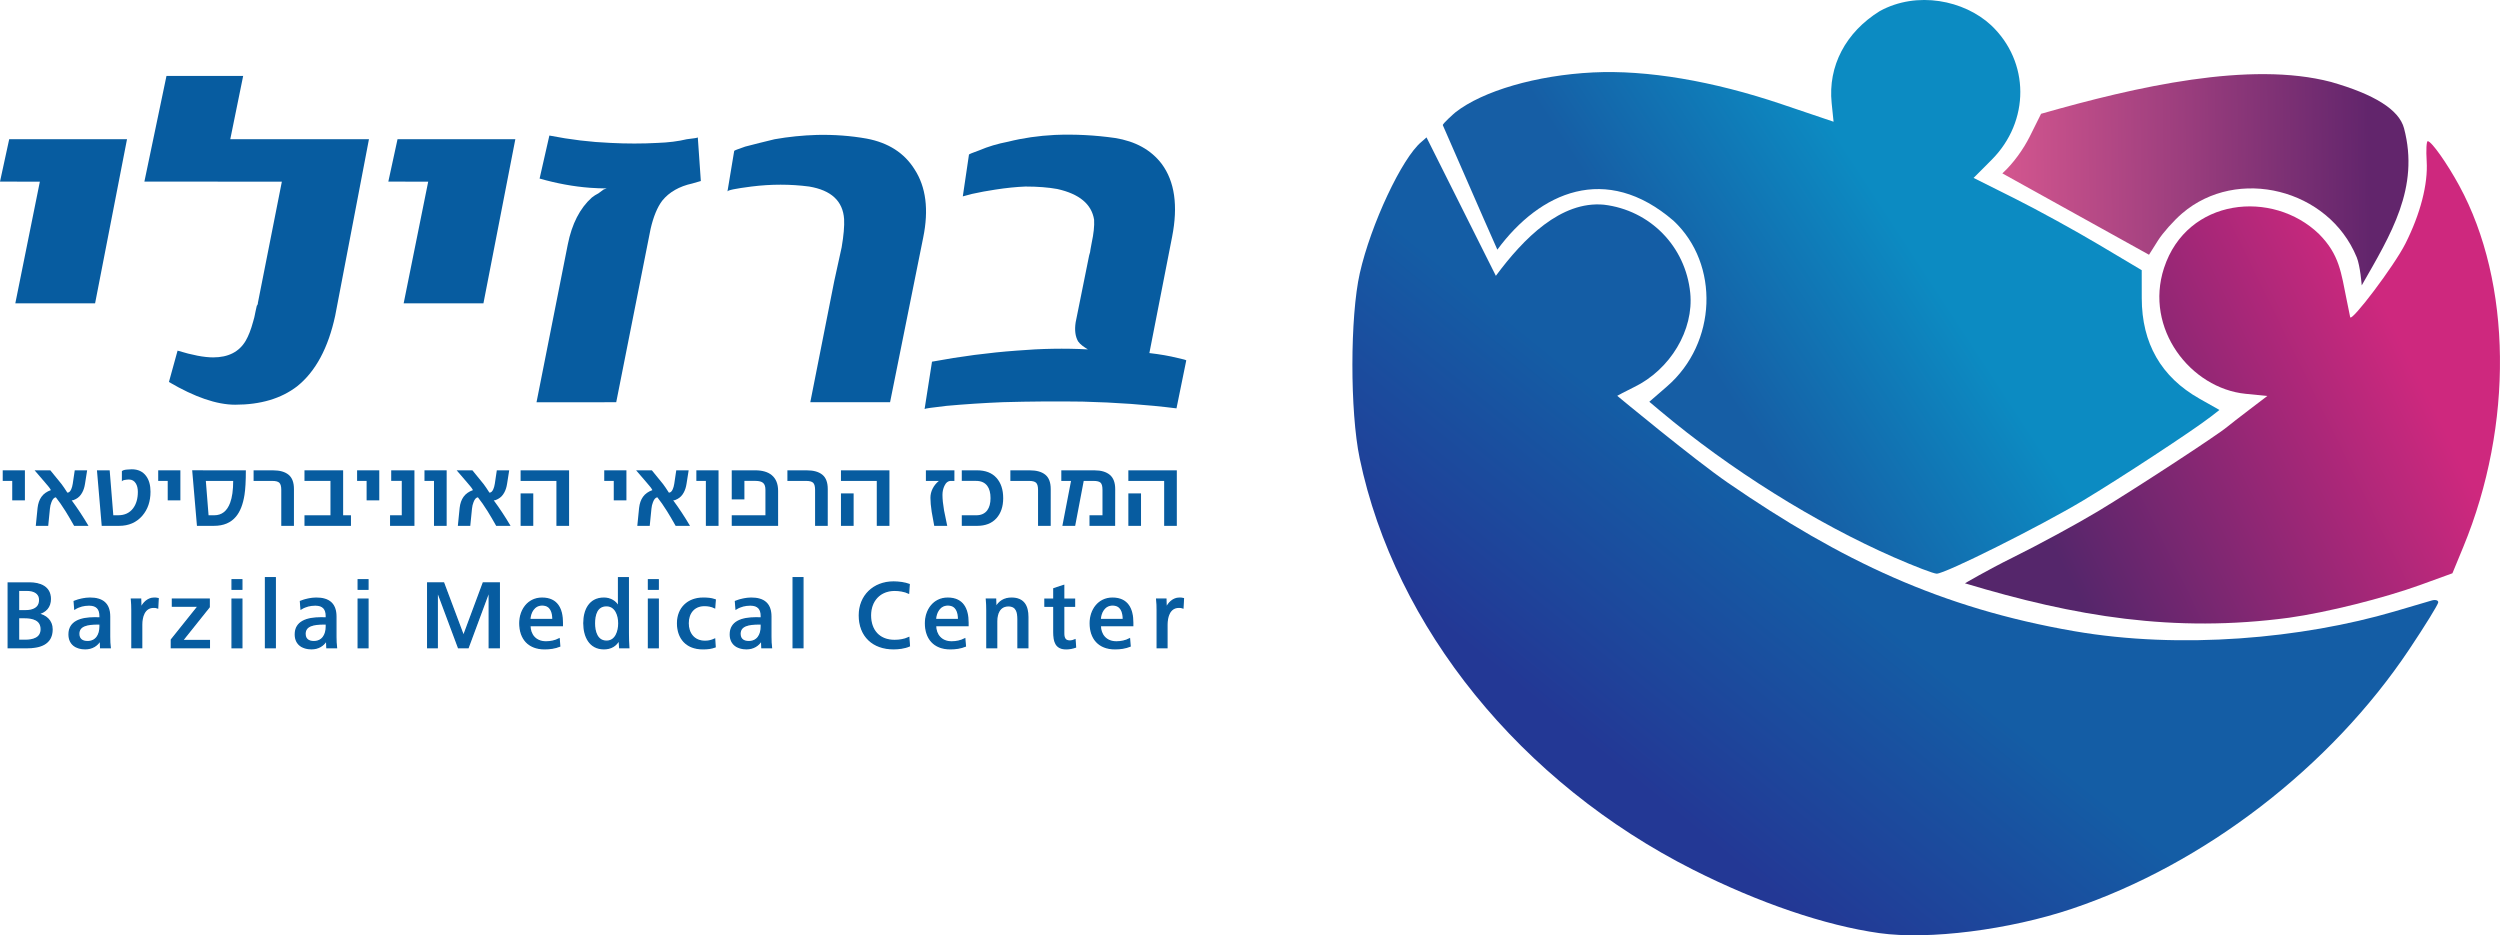 <?xml version="1.0" encoding="UTF-8" standalone="no"?>
<!-- Created with Inkscape (http://www.inkscape.org/) -->

<svg
   xmlns:dc="http://purl.org/dc/elements/1.1/"
   xmlns:cc="http://creativecommons.org/ns#"
   xmlns:rdf="http://www.w3.org/1999/02/22-rdf-syntax-ns#"
   xmlns:svg="http://www.w3.org/2000/svg"
   xmlns="http://www.w3.org/2000/svg"
   xmlns:xlink="http://www.w3.org/1999/xlink"
   xmlns:sodipodi="http://sodipodi.sourceforge.net/DTD/sodipodi-0.dtd"
   xmlns:inkscape="http://www.inkscape.org/namespaces/inkscape"
   width="145.066mm"
   height="54.272mm"
   viewBox="0 0 145.066 54.272"
   version="1.1"
   id="svg8"
   sodipodi:docname="Barzilai.svg"
   inkscape:version="0.92.3 (2405546, 2018-03-11)">
  <defs
     id="defs2">
    <linearGradient
       inkscape:collect="always"
       id="linearGradient1117">
      <stop
         style="stop-color:#233895;stop-opacity:1"
         offset="0"
         id="stop1113" />
      <stop
         style="stop-color:#145da5;stop-opacity:1"
         offset="1"
         id="stop1115" />
    </linearGradient>
    <linearGradient
       inkscape:collect="always"
       id="linearGradient1109">
      <stop
         style="stop-color:#165ea5;stop-opacity:1"
         offset="0"
         id="stop1105" />
      <stop
         style="stop-color:#0c8bc2;stop-opacity:1"
         offset="1"
         id="stop1107" />
    </linearGradient>
    <linearGradient
       inkscape:collect="always"
       id="linearGradient1101">
      <stop
         style="stop-color:#55266b;stop-opacity:1"
         offset="0"
         id="stop1097" />
      <stop
         style="stop-color:#ce287e;stop-opacity:1"
         offset="1"
         id="stop1099" />
    </linearGradient>
    <linearGradient
       inkscape:collect="always"
       id="linearGradient1093">
      <stop
         style="stop-color:#d1558e;stop-opacity:1"
         offset="0"
         id="stop1089" />
      <stop
         style="stop-color:#62256c;stop-opacity:1"
         offset="1"
         id="stop1091" />
    </linearGradient>
    <clipPath
       id="clipPath850"
       clipPathUnits="userSpaceOnUse">
      <path
         inkscape:connector-curvature="0"
         id="path848"
         d="M 0,841.89 H 595.276 V 0 H 0 Z" />
    </clipPath>
    <linearGradient
       inkscape:collect="always"
       xlink:href="#linearGradient1093"
       id="linearGradient1095"
       x1="-97.506"
       y1="-64.582"
       x2="-71.506"
       y2="-64.952"
       gradientUnits="userSpaceOnUse"
       gradientTransform="matrix(0.803,0,0,0.804,-12.24,-15.21)" />
    <linearGradient
       inkscape:collect="always"
       xlink:href="#linearGradient1101"
       id="linearGradient1103"
       x1="-93.804"
       y1="-36.503"
       x2="-67.662"
       y2="-49.382"
       gradientUnits="userSpaceOnUse"
       gradientTransform="matrix(0.803,0,0,0.804,-12.24,-15.21)" />
    <linearGradient
       inkscape:collect="always"
       xlink:href="#linearGradient1109"
       id="linearGradient1111"
       x1="-117.979"
       y1="-48.782"
       x2="-103.843"
       y2="-58.025"
       gradientUnits="userSpaceOnUse"
       gradientTransform="matrix(0.803,0,0,0.804,-12.24,-15.21)" />
    <linearGradient
       inkscape:collect="always"
       xlink:href="#linearGradient1117"
       id="linearGradient1119"
       x1="-129.397"
       y1="-24.589"
       x2="-116.62"
       y2="-40.355"
       gradientUnits="userSpaceOnUse"
       gradientTransform="matrix(0.803,0,0,0.804,-12.24,-15.21)" />
  </defs>
  <sodipodi:namedview
     id="base"
     pagecolor="#ffffff"
     bordercolor="#666666"
     borderopacity="1.0"
     inkscape:pageopacity="0.0"
     inkscape:pageshadow="2"
     inkscape:zoom="0.97329998"
     inkscape:cx="154.37111"
     inkscape:cy="-133.45906"
     inkscape:document-units="mm"
     inkscape:current-layer="layer1"
     showgrid="false"
     inkscape:window-width="1920"
     inkscape:window-height="1005"
     inkscape:window-x="-9"
     inkscape:window-y="-9"
     inkscape:window-maximized="1"
     fit-margin-top="0"
     fit-margin-left="0"
     fit-margin-right="0"
     fit-margin-bottom="0" />
  <g
     inkscape:label="Layer 1"
     inkscape:groupmode="layer"
     id="layer1"
     transform="translate(207.166,77.227)">
    <path
       style="fill:url(#linearGradient1119);fill-opacity:1;stroke-width:0.213"
       d="m -98.111,-23.081 c -3.143,-0.442 -6.995,-1.753 -10.802,-3.675 -10.003,-5.051 -17.305,-14.059 -19.356,-23.877 -0.566,-2.71 -0.562,-8.22 0.008,-10.744 0.64,-2.83 2.45,-6.689 3.574,-7.616 0.146,-0.12 0.296,-0.263 0.296,-0.263 l 4.025,8.034 c 1.617,-2.185 3.778,-4.354 6.264,-4.128 2.686,0.319 4.745,2.421 5.015,5.12 0.215,2.149 -1.154,4.445 -3.258,5.465 -0.509,0.247 -0.979,0.506 -0.979,0.506 0,0 4.445,3.687 6.429,5.051 6.575,4.522 12.359,7.264 20.075,8.603 6.198,1.076 13.239,0.428 18.584,-1.138 0.995,-0.294 1.977,-0.583 2.182,-0.642 0.204,-0.059 0.372,-0.011 0.372,0.105 0,0.117 -0.759,1.349 -1.687,2.737 -4.557,6.823 -11.887,12.461 -19.557,15.045 -3.643,1.227 -8.322,1.82 -11.185,1.417 z"
       id="path1087"
       inkscape:connector-curvature="0"
       sodipodi:nodetypes="cscssccccccssccssscc" />
    <path
       style="fill:url(#linearGradient1103);fill-opacity:1;stroke-width:0.213"
       d="m -93.145,-43.381 c 0,0 1.269,-0.751 2.762,-1.489 1.493,-0.738 3.718,-1.945 4.944,-2.682 2.058,-1.236 6.943,-4.427 7.51,-4.906 0.134,-0.113 0.713,-0.563 1.286,-0.999 l 1.042,-0.793 -1.255,-0.125 c -3.2,-0.319 -5.891,-3.784 -4.74,-7.301 1.336,-4.082 6.307,-4.568 8.994,-1.971 1.187,1.196 1.282,2.232 1.608,3.837 l 0.2,0.986 c 0.064,0.314 2.55,-2.967 3.203,-4.263 0.873,-1.732 1.319,-3.461 1.236,-4.792 -0.04,-0.636 -0.012,-1.157 0.062,-1.157 0.214,4.68e-4 1.119,1.28 1.827,2.58 3.065,5.635 3.158,13.885 0.235,20.967 l -0.63,1.527 -1.845,0.67 c -2.14,0.776 -5.427,1.598 -7.634,1.909 -6.682,0.892 -12.408,-0.068 -18.806,-1.997 z"
       id="path1085"
       inkscape:connector-curvature="0"
       sodipodi:nodetypes="csccscsscsccccsscscc" />
    <path
       style="fill:url(#linearGradient1111);fill-opacity:1;stroke-width:0.213"
       d="m -97.229,-44.87 c -4.604,-2.018 -9.549,-5.113 -13.596,-8.509 l -0.637,-0.535 1.037,-0.9 c 2.883,-2.502 3.06,-7.083 0.37,-9.602 -3.928,-3.386 -7.761,-1.668 -10.225,1.676 l -0.78,-1.765 -2.384,-5.457 c -0.033,-0.075 0.666,-0.696 0.733,-0.748 1.586,-1.242 4.702,-2.151 7.986,-2.314 3.112,-0.154 6.951,0.492 10.945,1.843 l 3.009,1.017 -0.111,-1.085 c -0.219,-2.141 0.811,-4.107 2.794,-5.335 2.16,-1.185 4.893,-0.629 6.454,0.817 2.254,2.122 2.267,5.579 0.03,7.82 l -1.042,1.043 2.382,1.192 c 1.31,0.656 3.505,1.861 4.878,2.678 l 2.496,1.485 0.002,1.628 c 0.003,2.615 1.129,4.574 3.348,5.828 l 1.16,0.655 -0.502,0.39 c -1.019,0.791 -5.242,3.563 -7.406,4.862 -2.488,1.492 -8.004,4.25 -8.497,4.248 -0.175,-6.38e-4 -1.275,-0.42 -2.443,-0.933 z"
       id="path1083"
       inkscape:connector-curvature="0"
       sodipodi:nodetypes="cscccccsssccccccccsccsccsccc" />
    <path
       style="fill:url(#linearGradient1095);fill-opacity:1;stroke-width:0.213"
       d="m -70.419,-62.309 c -1.624,-3.956 -6.922,-5.283 -10.126,-2.536 -0.49,0.42 -1.123,1.132 -1.407,1.582 l -0.515,0.818 -8.51,-4.722 c 0.658,-0.594 1.242,-1.444 1.583,-2.124 l 0.664,-1.333 c 5.545,-1.583 12.134,-3.08 16.827,-1.847 2.502,0.716 3.948,1.601 4.235,2.691 0.909,3.455 -0.758,6.142 -2.456,9.113 0,0 -0.083,-1.13 -0.293,-1.641 z"
       id="path828"
       inkscape:connector-curvature="0"
       sodipodi:nodetypes="csscccccsccc" />
    <path
       inkscape:connector-curvature="0"
       id="path842"
       style="fill:#075ca0;fill-opacity:1;fill-rule:nonzero;stroke:none;stroke-width:0.511"
       d="m -205.721,-48.193 h -0.735 v -1.129 h -0.552 v -0.614 h 1.287 z" />
    <path
       inkscape:connector-curvature="0"
       id="path854"
       style="fill:#075ca0;fill-opacity:1;fill-rule:nonzero;stroke:none;stroke-width:0.511"
       d="m -202.031,-46.713 h -0.834 c -0.184,-0.327 -0.35,-0.61 -0.497,-0.847 -0.2,-0.319 -0.388,-0.589 -0.564,-0.81 -0.102,0.012 -0.186,0.104 -0.252,0.276 -0.049,0.123 -0.079,0.25 -0.091,0.381 l -0.1,1.001 h -0.721 l 0.104,-1.043 c 0.029,-0.258 0.104,-0.473 0.227,-0.645 0.123,-0.172 0.304,-0.301 0.545,-0.387 -0.029,-0.057 -0.065,-0.115 -0.11,-0.172 -0.025,-0.033 -0.1,-0.123 -0.227,-0.27 l -0.607,-0.706 h 0.913 c 0.343,0.413 0.56,0.679 0.65,0.798 0.09,0.119 0.202,0.284 0.337,0.497 0.094,0 0.17,-0.068 0.227,-0.203 0.037,-0.082 0.065,-0.186 0.086,-0.313 l 0.116,-0.78 0.719,5.11e-4 -0.122,0.773 c -0.029,0.196 -0.082,0.366 -0.16,0.509 -0.09,0.172 -0.213,0.299 -0.369,0.381 -0.049,0.029 -0.093,0.049 -0.132,0.061 -0.039,0.012 -0.077,0.018 -0.114,0.018 0.339,0.458 0.664,0.951 0.975,1.479" />
    <path
       inkscape:connector-curvature="0"
       id="path858"
       style="fill:#075ca0;fill-opacity:1;fill-rule:nonzero;stroke:none;stroke-width:0.511"
       d="m -198.433,-48.696 c 0,0.565 -0.159,1.031 -0.478,1.399 -0.339,0.389 -0.787,0.583 -1.342,0.583 h -1.011 l -0.276,-3.223 h 0.738 l 0.211,2.608 0.286,5.12e-4 c 0.373,0 0.661,-0.135 0.864,-0.405 0.182,-0.246 0.274,-0.563 0.274,-0.951 0,-0.192 -0.037,-0.352 -0.11,-0.479 -0.093,-0.16 -0.229,-0.239 -0.408,-0.239 -0.065,0 -0.146,0.008 -0.241,0.025 -0.096,0.016 -0.151,0.045 -0.168,0.086 v -0.595 c 0.049,-0.049 0.144,-0.08 0.285,-0.092 0.141,-0.012 0.236,-0.018 0.285,-0.018 0.364,0 0.642,0.129 0.834,0.387 0.172,0.229 0.257,0.534 0.257,0.915" />
    <path
       inkscape:connector-curvature="0"
       id="path862"
       style="fill:#075ca0;fill-opacity:1;fill-rule:nonzero;stroke:none;stroke-width:0.511"
       d="m -196.699,-48.193 h -0.735 v -1.129 h -0.552 v -0.614 h 1.287 z" />
    <path
       inkscape:connector-curvature="0"
       id="path866"
       style="fill:#075ca0;fill-opacity:1;fill-rule:nonzero;stroke:none;stroke-width:0.511"
       d="m -193.635,-49.322 h -1.587 l 0.158,1.994 0.33,5.11e-4 c 0.436,0 0.743,-0.241 0.922,-0.724 0.118,-0.315 0.177,-0.739 0.177,-1.271 m 0.735,-0.614 c 0,0.618 -0.027,1.095 -0.08,1.43 -0.086,0.544 -0.249,0.962 -0.49,1.252 -0.298,0.36 -0.723,0.54 -1.275,0.54 h -0.993 l -0.276,-3.223 z" />
    <path
       inkscape:connector-curvature="0"
       id="path870"
       style="fill:#075ca0;fill-opacity:1;fill-rule:nonzero;stroke:none;stroke-width:0.511"
       d="m -190.11,-46.713 h -0.735 v -2.093 c 0,-0.196 -0.037,-0.331 -0.11,-0.405 -0.073,-0.074 -0.21,-0.11 -0.411,-0.11 h -1.085 v -0.614 h 1.128 c 0.392,0 0.693,0.085 0.901,0.255 0.208,0.17 0.313,0.447 0.313,0.832 z" />
    <path
       inkscape:connector-curvature="0"
       id="path874"
       style="fill:#075ca0;fill-opacity:1;fill-rule:nonzero;stroke:none;stroke-width:0.511"
       d="m -186.801,-46.713 h -2.697 v -0.614 h 1.508 v -1.995 h -1.508 v -0.614 h 2.243 v 2.609 h 0.454 z" />
    <path
       inkscape:connector-curvature="0"
       id="path878"
       style="fill:#075ca0;fill-opacity:1;fill-rule:nonzero;stroke:none;stroke-width:0.511"
       d="m -185.158,-48.193 h -0.735 v -1.129 h -0.552 v -0.614 h 1.287 z" />
    <path
       inkscape:connector-curvature="0"
       id="path882"
       style="fill:#075ca0;fill-opacity:1;fill-rule:nonzero;stroke:none;stroke-width:0.511"
       d="m -183.117,-46.713 h -1.416 v -0.614 h 0.68 v -1.995 h -0.613 v -0.614 h 1.348 z" />
    <path
       inkscape:connector-curvature="0"
       id="path886"
       style="fill:#075ca0;fill-opacity:1;fill-rule:nonzero;stroke:none;stroke-width:0.511"
       d="m -181.248,-46.713 h -0.735 v -2.609 h -0.552 v -0.614 h 1.287 z" />
    <path
       inkscape:connector-curvature="0"
       id="path890"
       style="fill:#075ca0;fill-opacity:1;fill-rule:nonzero;stroke:none;stroke-width:0.511"
       d="m -177.54,-46.713 h -0.834 c -0.184,-0.327 -0.35,-0.61 -0.497,-0.847 -0.2,-0.319 -0.388,-0.589 -0.564,-0.81 -0.102,0.012 -0.186,0.104 -0.252,0.276 -0.049,0.123 -0.079,0.25 -0.091,0.381 l -0.1,1.001 h -0.721 l 0.104,-1.043 c 0.029,-0.258 0.104,-0.473 0.227,-0.645 0.123,-0.172 0.304,-0.301 0.545,-0.387 -0.029,-0.057 -0.065,-0.115 -0.11,-0.172 -0.025,-0.033 -0.1,-0.123 -0.227,-0.27 l -0.607,-0.706 h 0.913 c 0.343,0.413 0.56,0.679 0.65,0.798 0.09,0.119 0.202,0.284 0.337,0.497 0.094,0 0.17,-0.068 0.227,-0.203 0.037,-0.082 0.065,-0.186 0.086,-0.313 l 0.116,-0.78 0.719,5.11e-4 -0.122,0.773 c -0.029,0.196 -0.082,0.366 -0.16,0.509 -0.09,0.172 -0.213,0.299 -0.369,0.381 -0.049,0.029 -0.093,0.049 -0.132,0.061 -0.039,0.012 -0.077,0.018 -0.114,0.018 0.339,0.458 0.664,0.951 0.975,1.479" />
    <path
       d="m -176.222,-46.713 h -0.735 v -1.884 h 0.735 z m 2.078,0 h -0.735 v -2.609 h -2.078 v -0.614 h 2.813 z"
       style="fill:#075ca0;fill-opacity:1;fill-rule:nonzero;stroke:none;stroke-width:0.511"
       id="path892"
       inkscape:connector-curvature="0" />
    <path
       inkscape:connector-curvature="0"
       id="path896"
       style="fill:#075ca0;fill-opacity:1;fill-rule:nonzero;stroke:none;stroke-width:0.511"
       d="m -170.817,-48.193 h -0.735 v -1.129 h -0.552 v -0.614 h 1.287 z" />
    <path
       inkscape:connector-curvature="0"
       id="path900"
       style="fill:#075ca0;fill-opacity:1;fill-rule:nonzero;stroke:none;stroke-width:0.511"
       d="m -167.127,-46.713 h -0.834 c -0.184,-0.327 -0.35,-0.61 -0.497,-0.847 -0.2,-0.319 -0.388,-0.589 -0.564,-0.81 -0.102,0.012 -0.186,0.104 -0.252,0.276 -0.049,0.123 -0.079,0.25 -0.091,0.381 l -0.1,1.001 h -0.721 l 0.104,-1.043 c 0.029,-0.258 0.104,-0.473 0.227,-0.645 0.123,-0.172 0.304,-0.301 0.545,-0.387 -0.029,-0.057 -0.065,-0.115 -0.11,-0.172 -0.025,-0.033 -0.1,-0.123 -0.227,-0.27 l -0.607,-0.706 h 0.913 c 0.343,0.413 0.56,0.679 0.65,0.798 0.09,0.119 0.202,0.284 0.337,0.497 0.094,0 0.17,-0.068 0.227,-0.203 0.037,-0.082 0.065,-0.186 0.086,-0.313 l 0.116,-0.78 0.719,5.11e-4 -0.122,0.773 c -0.029,0.196 -0.082,0.366 -0.16,0.509 -0.09,0.172 -0.213,0.299 -0.369,0.381 -0.049,0.029 -0.093,0.049 -0.132,0.061 -0.039,0.012 -0.077,0.018 -0.114,0.018 0.339,0.458 0.664,0.951 0.975,1.479" />
    <path
       inkscape:connector-curvature="0"
       id="path904"
       style="fill:#075ca0;fill-opacity:1;fill-rule:nonzero;stroke:none;stroke-width:0.511"
       d="m -165.472,-46.713 h -0.735 v -2.609 h -0.552 v -0.614 h 1.287 z" />
    <path
       inkscape:connector-curvature="0"
       id="path908"
       style="fill:#075ca0;fill-opacity:1;fill-rule:nonzero;stroke:none;stroke-width:0.511"
       d="m -162.015,-46.713 h -2.691 v -0.614 h 1.955 v -1.479 c 0,-0.192 -0.046,-0.326 -0.138,-0.402 -0.092,-0.076 -0.236,-0.114 -0.432,-0.114 h -0.65 v 1.074 h -0.735 v -1.688 h 1.355 c 0.417,0 0.738,0.092 0.962,0.276 0.249,0.205 0.374,0.509 0.374,0.915 z" />
    <path
       inkscape:connector-curvature="0"
       id="path912"
       style="fill:#075ca0;fill-opacity:1;fill-rule:nonzero;stroke:none;stroke-width:0.511"
       d="m -159.135,-46.713 h -0.735 v -2.093 c 0,-0.196 -0.037,-0.331 -0.11,-0.405 -0.074,-0.074 -0.21,-0.11 -0.411,-0.11 h -1.085 v -0.614 h 1.128 c 0.392,0 0.693,0.085 0.901,0.255 0.208,0.17 0.313,0.447 0.313,0.832 z" />
    <path
       d="m -157.633,-46.713 h -0.735 v -1.884 h 0.735 z m 2.078,0 h -0.735 v -2.609 h -2.078 v -0.614 h 2.813 z"
       style="fill:#075ca0;fill-opacity:1;fill-rule:nonzero;stroke:none;stroke-width:0.511"
       id="path914"
       inkscape:connector-curvature="0" />
    <path
       inkscape:connector-curvature="0"
       id="path918"
       style="fill:#075ca0;fill-opacity:1;fill-rule:nonzero;stroke:none;stroke-width:0.511"
       d="m -151.786,-49.322 h -0.196 c -0.168,0 -0.296,0.098 -0.386,0.295 -0.074,0.16 -0.11,0.331 -0.11,0.516 0,0.246 0.031,0.546 0.092,0.902 0.033,0.18 0.094,0.479 0.184,0.896 h -0.754 c -0.065,-0.336 -0.114,-0.606 -0.147,-0.81 -0.049,-0.323 -0.074,-0.595 -0.074,-0.816 0,-0.188 0.043,-0.367 0.129,-0.537 0.086,-0.17 0.206,-0.318 0.362,-0.445 h -0.754 v -0.614 h 1.655 z" />
    <path
       inkscape:connector-curvature="0"
       id="path922"
       style="fill:#075ca0;fill-opacity:1;fill-rule:nonzero;stroke:none;stroke-width:0.511"
       d="m -148.954,-48.321 c 0,0.487 -0.132,0.877 -0.395,1.169 -0.264,0.293 -0.638,0.439 -1.125,0.439 h -0.883 v -0.614 h 0.834 c 0.286,0 0.501,-0.096 0.644,-0.288 0.127,-0.172 0.19,-0.407 0.19,-0.706 0,-0.303 -0.061,-0.538 -0.184,-0.706 -0.143,-0.196 -0.36,-0.295 -0.65,-0.295 h -0.834 v -0.614 h 0.883 c 0.49,0 0.866,0.145 1.128,0.436 0.262,0.291 0.392,0.683 0.392,1.179" />
    <path
       inkscape:connector-curvature="0"
       id="path926"
       style="fill:#075ca0;fill-opacity:1;fill-rule:nonzero;stroke:none;stroke-width:0.511"
       d="m -146.197,-46.713 h -0.735 v -2.093 c 0,-0.196 -0.037,-0.331 -0.11,-0.405 -0.073,-0.074 -0.21,-0.11 -0.411,-0.11 h -1.085 v -0.614 h 1.128 c 0.392,0 0.693,0.085 0.901,0.255 0.208,0.17 0.313,0.447 0.313,0.832 z" />
    <path
       inkscape:connector-curvature="0"
       id="path930"
       style="fill:#075ca0;fill-opacity:1;fill-rule:nonzero;stroke:none;stroke-width:0.511"
       d="m -142.458,-46.713 h -1.489 v -0.614 h 0.754 v -1.479 c 0,-0.201 -0.036,-0.337 -0.107,-0.408 -0.071,-0.072 -0.209,-0.107 -0.413,-0.107 h -0.569 l -0.496,2.609 h -0.743 l 0.503,-2.609 h -0.564 v -0.614 h 1.925 c 0.384,0 0.68,0.087 0.889,0.261 0.208,0.174 0.313,0.449 0.313,0.826 z" />
    <path
       d="m -140.957,-46.713 h -0.735 v -1.884 h 0.735 z m 2.078,0 h -0.735 v -2.609 h -2.078 v -0.614 h 2.813 z"
       style="fill:#075ca0;fill-opacity:1;fill-rule:nonzero;stroke:none;stroke-width:0.511"
       id="path932"
       inkscape:connector-curvature="0" />
    <path
       inkscape:connector-curvature="0"
       id="path990"
       style="font-style:normal;font-variant:normal;font-weight:normal;font-stretch:normal;font-size:medium;line-height:1000%;font-family:SpeedManBold;-inkscape-font-specification:SpeedManBold;letter-spacing:0px;word-spacing:0px;fill:#075ca0;fill-opacity:1;stroke:none;stroke-width:6.518px;stroke-linecap:butt;stroke-linejoin:miter;stroke-opacity:1"
       d="m -153.515,-53.494 0.43,-2.746 q 2.493,-0.464 4.913,-0.642 2.136,-0.178 4.131,-0.071 -0.176,-0.107 -0.319,-0.214 -0.143,-0.107 -0.247,-0.25 -0.247,-0.428 -0.143,-1.105 l 0.784,-3.887 q 0.072,-0.214 0.072,-0.321 l 0.072,-0.392 q 0.176,-0.82 0.143,-1.355 -0.215,-1.355 -2.136,-1.783 -0.783,-0.143 -1.851,-0.143 -0.819,0.033 -1.745,0.178 -0.712,0.107 -1.353,0.25 l -0.534,0.143 0.358,-2.425 q 0,-0.033 0.606,-0.25 0.748,-0.321 1.673,-0.499 1.282,-0.321 2.706,-0.392 1.744,-0.071 3.489,0.178 1.78,0.285 2.706,1.498 1.139,1.533 0.606,4.243 l -1.318,6.739 q 0.926,0.107 1.638,0.285 0.502,0.107 0.502,0.143 l -0.567,2.781 q -2.564,-0.321 -5.448,-0.392 -2.243,-0.033 -4.629,0.033 -1.709,0.071 -3.275,0.214 -1.247,0.143 -1.247,0.178 z" />
    <path
       inkscape:connector-curvature="0"
       id="path992"
       style="font-style:normal;font-variant:normal;font-weight:normal;font-stretch:normal;font-size:medium;line-height:1000%;font-family:SpeedManBold;-inkscape-font-specification:SpeedManBold;letter-spacing:0px;word-spacing:0px;fill:#075ca0;fill-opacity:1;stroke:none;stroke-width:6.518px;stroke-linecap:butt;stroke-linejoin:miter;stroke-opacity:1"
       d="m -164.954,-66.117 0.391,-2.353 q 0,-0.033 0.638,-0.25 0.819,-0.214 1.709,-0.428 1.21,-0.214 2.457,-0.25 1.495,-0.033 2.884,0.214 1.887,0.357 2.777,1.783 0.997,1.533 0.502,3.958 l -1.923,9.556 h -4.629 l 1.389,-7.025 0.43,-1.961 q 0.176,-1.034 0.143,-1.64 -0.104,-1.569 -2.029,-1.89 -1.638,-0.214 -3.347,0 -1.389,0.178 -1.389,0.285 z" />
    <path
       inkscape:connector-curvature="0"
       id="path994"
       style="font-style:normal;font-variant:normal;font-weight:normal;font-stretch:normal;font-size:medium;line-height:1000%;font-family:SpeedManBold;-inkscape-font-specification:SpeedManBold;letter-spacing:0px;word-spacing:0px;fill:#075ca0;fill-opacity:1;stroke:none;stroke-width:6.518px;stroke-linecap:butt;stroke-linejoin:miter;stroke-opacity:1"
       d="m -176.034,-53.886 1.816,-9.164 q 0.358,-1.783 1.389,-2.71 0.176,-0.143 0.391,-0.25 l 0.287,-0.214 q 0.319,-0.143 0.319,-0.107 0,0.071 -1.103,0 -1.424,-0.107 -2.92,-0.535 l 0.567,-2.496 q 1.816,0.357 3.56,0.428 1.389,0.071 2.706,0 0.961,-0.033 1.709,-0.214 0.638,-0.071 0.638,-0.107 l 0.176,2.532 -0.495,0.143 q -1.139,0.25 -1.745,0.998 -0.43,0.571 -0.676,1.64 l -1.994,10.055 z" />
    <path
       inkscape:connector-curvature="0"
       id="path996"
       style="font-style:normal;font-variant:normal;font-weight:normal;font-stretch:normal;font-size:medium;line-height:1000%;font-family:SpeedManBold;-inkscape-font-specification:SpeedManBold;letter-spacing:0px;word-spacing:0px;fill:#075ca0;fill-opacity:1;stroke:none;stroke-width:6.518px;stroke-linecap:butt;stroke-linejoin:miter;stroke-opacity:1"
       d="m -184.633,-66.688 0.534,-2.46 h 6.836 l -1.851,9.521 h -4.629 l 1.424,-7.06 z" />
    <path
       inkscape:connector-curvature="0"
       id="path998"
       style="font-style:normal;font-variant:normal;font-weight:normal;font-stretch:normal;font-size:medium;line-height:1000%;font-family:SpeedManBold;-inkscape-font-specification:SpeedManBold;letter-spacing:0px;word-spacing:0px;fill:#075ca0;fill-opacity:1;stroke:none;stroke-width:6.518px;stroke-linecap:butt;stroke-linejoin:miter;stroke-opacity:1"
       d="m -198.788,-66.688 1.282,-6.133 h 4.45 l -0.748,3.673 h 8.047 l -1.958,10.234 q -0.606,2.817 -2.207,4.101 -1.389,1.07 -3.597,1.07 -1.602,0 -3.845,-1.319 l 0.502,-1.819 q 1.282,0.392 2.065,0.392 1.318,0 1.887,-0.963 0.248,-0.428 0.43,-1.105 0.072,-0.214 0.143,-0.606 l 0.072,-0.321 q 0.065,-0.071 0.065,-0.178 l 1.389,-7.025 z" />
    <path
       inkscape:connector-curvature="0"
       id="path1000"
       style="font-style:normal;font-variant:normal;font-weight:normal;font-stretch:normal;font-size:medium;line-height:1000%;font-family:SpeedManBold;-inkscape-font-specification:SpeedManBold;letter-spacing:0px;word-spacing:0px;fill:#075ca0;fill-opacity:1;stroke:none;stroke-width:6.518px;stroke-linecap:butt;stroke-linejoin:miter;stroke-opacity:1"
       d="m -207.166,-66.688 0.534,-2.46 h 6.836 l -1.852,9.521 h -4.629 l 1.424,-7.06 z" />
    <path
       inkscape:connector-curvature="0"
       id="path1017"
       style="font-style:normal;font-variant:normal;font-weight:normal;font-stretch:normal;font-size:medium;line-height:1000%;font-family:'Frutiger Next Pro';-inkscape-font-specification:'Frutiger Next Pro';letter-spacing:0.517px;word-spacing:0px;fill:#075ca0;fill-opacity:1;stroke:#075ca0;stroke-width:0.08;stroke-linecap:butt;stroke-linejoin:miter;stroke-opacity:1"
       d="m -205.614,-39.646 c 0.73,0 1.466,-0.186 1.466,-1.063 0,-0.501 -0.354,-0.81 -0.826,-0.895 0.449,-0.107 0.725,-0.394 0.725,-0.866 0,-0.715 -0.607,-0.928 -1.219,-0.928 h -1.219 v 3.753 z m -0.478,-3.331 h 0.489 c 0.371,0 0.742,0.135 0.742,0.563 0,0.489 -0.404,0.63 -0.826,0.63 h -0.405 z m 0,1.587 h 0.343 c 0.466,0 0.978,0.107 0.978,0.675 0,0.529 -0.494,0.647 -0.927,0.647 h -0.393 z" />
    <path
       inkscape:connector-curvature="0"
       id="path1019"
       style="font-style:normal;font-variant:normal;font-weight:normal;font-stretch:normal;font-size:medium;line-height:1000%;font-family:'Frutiger Next Pro';-inkscape-font-specification:'Frutiger Next Pro';letter-spacing:0.517px;word-spacing:0px;fill:#075ca0;fill-opacity:1;stroke:#075ca0;stroke-width:0.08;stroke-linecap:butt;stroke-linejoin:miter;stroke-opacity:1"
       d="m -201.358,-41.024 v 0.152 c 0,0.473 -0.219,0.878 -0.73,0.878 -0.298,0 -0.511,-0.135 -0.511,-0.456 0,-0.495 0.534,-0.574 1.09,-0.574 z m 0.584,1.378 c -0.023,-0.197 -0.034,-0.383 -0.034,-0.625 v -1.176 c 0,-0.76 -0.416,-1.069 -1.14,-1.069 -0.287,0 -0.646,0.079 -0.91,0.186 l 0.034,0.433 c 0.253,-0.158 0.539,-0.225 0.826,-0.225 0.444,0 0.64,0.225 0.64,0.636 v 0.118 c -0.084,-0.006 -0.242,-0.006 -0.315,-0.006 -0.826,0 -1.483,0.225 -1.483,0.956 0,0.585 0.427,0.833 0.933,0.833 0.405,0 0.708,-0.191 0.882,-0.506 l 0.017,0.444 z" />
    <path
       inkscape:connector-curvature="0"
       id="path1021"
       style="font-style:normal;font-variant:normal;font-weight:normal;font-stretch:normal;font-size:medium;line-height:1000%;font-family:'Frutiger Next Pro';-inkscape-font-specification:'Frutiger Next Pro';letter-spacing:0.517px;word-spacing:0px;fill:#075ca0;fill-opacity:1;stroke:#075ca0;stroke-width:0.08;stroke-linecap:butt;stroke-linejoin:miter;stroke-opacity:1"
       d="m -198.947,-39.646 v -1.339 c 0,-0.433 0.14,-1.007 0.697,-1.007 0.084,0 0.157,0.006 0.23,0.034 l 0.028,-0.535 c -0.084,-0.022 -0.152,-0.022 -0.236,-0.022 -0.365,0 -0.646,0.298 -0.764,0.596 l -0.017,-0.54 h -0.528 c 0.023,0.219 0.028,0.428 0.028,0.647 v 2.166 z" />
    <path
       inkscape:connector-curvature="0"
       id="path1023"
       style="font-style:normal;font-variant:normal;font-weight:normal;font-stretch:normal;font-size:medium;line-height:1000%;font-family:'Frutiger Next Pro';-inkscape-font-specification:'Frutiger Next Pro';letter-spacing:0.517px;word-spacing:0px;fill:#075ca0;fill-opacity:1;stroke:#075ca0;stroke-width:0.08;stroke-linecap:butt;stroke-linejoin:miter;stroke-opacity:1"
       d="m -195.019,-39.646 v -0.411 h -1.567 l 1.556,-1.947 v -0.456 h -2.129 v 0.405 h 1.5 l -1.562,1.952 v 0.456 z" />
    <path
       inkscape:connector-curvature="0"
       id="path1025"
       style="font-style:normal;font-variant:normal;font-weight:normal;font-stretch:normal;font-size:medium;line-height:1000%;font-family:'Frutiger Next Pro';-inkscape-font-specification:'Frutiger Next Pro';letter-spacing:0.517px;word-spacing:0px;fill:#075ca0;fill-opacity:1;stroke:#075ca0;stroke-width:0.08;stroke-linecap:butt;stroke-linejoin:miter;stroke-opacity:1"
       d="m -193.135,-43.038 v -0.546 h -0.562 v 0.546 z m 0,3.393 v -2.813 h -0.562 v 2.813 z" />
    <path
       inkscape:connector-curvature="0"
       id="path1027"
       style="font-style:normal;font-variant:normal;font-weight:normal;font-stretch:normal;font-size:medium;line-height:1000%;font-family:'Frutiger Next Pro';-inkscape-font-specification:'Frutiger Next Pro';letter-spacing:0.517px;word-spacing:0px;fill:#075ca0;fill-opacity:1;stroke:#075ca0;stroke-width:0.08;stroke-linecap:butt;stroke-linejoin:miter;stroke-opacity:1"
       d="m -191.196,-39.646 v -4.057 h -0.562 v 4.057 z" />
    <path
       inkscape:connector-curvature="0"
       id="path1029"
       style="font-style:normal;font-variant:normal;font-weight:normal;font-stretch:normal;font-size:medium;line-height:1000%;font-family:'Frutiger Next Pro';-inkscape-font-specification:'Frutiger Next Pro';letter-spacing:0.517px;word-spacing:0px;fill:#075ca0;fill-opacity:1;stroke:#075ca0;stroke-width:0.08;stroke-linecap:butt;stroke-linejoin:miter;stroke-opacity:1"
       d="m -188.228,-41.024 v 0.152 c 0,0.473 -0.219,0.878 -0.73,0.878 -0.298,0 -0.511,-0.135 -0.511,-0.456 0,-0.495 0.534,-0.574 1.09,-0.574 z m 0.584,1.378 c -0.023,-0.197 -0.034,-0.383 -0.034,-0.625 v -1.176 c 0,-0.76 -0.416,-1.069 -1.141,-1.069 -0.287,0 -0.646,0.079 -0.91,0.186 l 0.034,0.433 c 0.253,-0.158 0.539,-0.225 0.826,-0.225 0.444,0 0.64,0.225 0.64,0.636 v 0.118 c -0.084,-0.006 -0.242,-0.006 -0.315,-0.006 -0.826,0 -1.483,0.225 -1.483,0.956 0,0.585 0.427,0.833 0.933,0.833 0.405,0 0.708,-0.191 0.882,-0.506 l 0.017,0.444 z" />
    <path
       inkscape:connector-curvature="0"
       id="path1031"
       style="font-style:normal;font-variant:normal;font-weight:normal;font-stretch:normal;font-size:medium;line-height:1000%;font-family:'Frutiger Next Pro';-inkscape-font-specification:'Frutiger Next Pro';letter-spacing:0.517px;word-spacing:0px;fill:#075ca0;fill-opacity:1;stroke:#075ca0;stroke-width:0.08;stroke-linecap:butt;stroke-linejoin:miter;stroke-opacity:1"
       d="m -185.817,-43.038 v -0.546 h -0.562 v 0.546 z m 0,3.393 v -2.813 h -0.562 v 2.813 z" />
    <path
       inkscape:connector-curvature="0"
       id="path1033"
       style="font-style:normal;font-variant:normal;font-weight:normal;font-stretch:normal;font-size:medium;line-height:1000%;font-family:'Frutiger Next Pro';-inkscape-font-specification:'Frutiger Next Pro';letter-spacing:0.517px;word-spacing:0px;fill:#075ca0;fill-opacity:1;stroke:#075ca0;stroke-width:0.08;stroke-linecap:butt;stroke-linejoin:miter;stroke-opacity:1"
       d="m -181.797,-39.646 v -3.314 l 1.236,3.314 h 0.556 l 1.23,-3.314 v 3.314 h 0.579 v -3.753 h -0.927 l -1.146,3.083 -1.157,-3.083 h -0.921 v 3.753 z" />
    <path
       inkscape:connector-curvature="0"
       id="path1035"
       style="font-style:normal;font-variant:normal;font-weight:normal;font-stretch:normal;font-size:medium;line-height:1000%;font-family:'Frutiger Next Pro';-inkscape-font-specification:'Frutiger Next Pro';letter-spacing:0.517px;word-spacing:0px;fill:#075ca0;fill-opacity:1;stroke:#075ca0;stroke-width:0.08;stroke-linecap:butt;stroke-linejoin:miter;stroke-opacity:1"
       d="m -176.426,-41.277 c 0.017,-0.405 0.242,-0.85 0.719,-0.85 0.506,0 0.629,0.422 0.629,0.85 z m 1.888,0.349 v -0.169 c 0,-0.793 -0.292,-1.418 -1.174,-1.418 -0.809,0 -1.287,0.681 -1.287,1.452 0,0.878 0.489,1.48 1.438,1.48 0.309,0 0.607,-0.045 0.871,-0.152 l -0.034,-0.416 c -0.225,0.118 -0.506,0.174 -0.758,0.174 -0.618,0 -0.938,-0.433 -0.938,-0.951 z" />
    <path
       inkscape:connector-curvature="0"
       id="path1037"
       style="font-style:normal;font-variant:normal;font-weight:normal;font-stretch:normal;font-size:medium;line-height:1000%;font-family:'Frutiger Next Pro';-inkscape-font-specification:'Frutiger Next Pro';letter-spacing:0.517px;word-spacing:0px;fill:#075ca0;fill-opacity:1;stroke:#075ca0;stroke-width:0.08;stroke-linecap:butt;stroke-linejoin:miter;stroke-opacity:1"
       d="m -170.682,-39.646 c -0.017,-0.264 -0.028,-0.529 -0.028,-0.844 v -3.213 h -0.562 v 1.71 c -0.14,-0.338 -0.494,-0.523 -0.848,-0.523 -0.848,0 -1.163,0.703 -1.163,1.452 0,0.743 0.315,1.48 1.163,1.48 0.388,0 0.708,-0.169 0.882,-0.529 l 0.034,0.467 z m -1.854,-0.72 c -0.107,-0.203 -0.14,-0.461 -0.14,-0.692 0,-0.473 0.124,-1.024 0.702,-1.024 0.539,0 0.719,0.574 0.719,1.024 0,0.444 -0.169,1.041 -0.714,1.041 -0.287,0 -0.461,-0.146 -0.567,-0.349 z" />
    <path
       inkscape:connector-curvature="0"
       id="path1039"
       style="font-style:normal;font-variant:normal;font-weight:normal;font-stretch:normal;font-size:medium;line-height:1000%;font-family:'Frutiger Next Pro';-inkscape-font-specification:'Frutiger Next Pro';letter-spacing:0.517px;word-spacing:0px;fill:#075ca0;fill-opacity:1;stroke:#075ca0;stroke-width:0.08;stroke-linecap:butt;stroke-linejoin:miter;stroke-opacity:1"
       d="m -168.974,-43.038 v -0.546 h -0.562 v 0.546 z m 0,3.393 v -2.813 h -0.562 v 2.813 z" />
    <path
       inkscape:connector-curvature="0"
       id="path1041"
       style="font-style:normal;font-variant:normal;font-weight:normal;font-stretch:normal;font-size:medium;line-height:1000%;font-family:'Frutiger Next Pro';-inkscape-font-specification:'Frutiger Next Pro';letter-spacing:0.517px;word-spacing:0px;fill:#075ca0;fill-opacity:1;stroke:#075ca0;stroke-width:0.08;stroke-linecap:butt;stroke-linejoin:miter;stroke-opacity:1"
       d="m -165.7,-40.135 c -0.185,0.084 -0.348,0.124 -0.556,0.124 -0.663,0 -0.983,-0.489 -0.983,-1.052 0,-0.585 0.337,-1.03 0.949,-1.03 0.219,0 0.416,0.039 0.59,0.124 l 0.034,-0.45 c -0.242,-0.084 -0.455,-0.096 -0.702,-0.096 -0.882,0 -1.478,0.58 -1.478,1.452 0,0.861 0.5,1.48 1.466,1.48 0.264,0 0.483,-0.023 0.708,-0.107 z" />
    <path
       inkscape:connector-curvature="0"
       id="path1043"
       style="font-style:normal;font-variant:normal;font-weight:normal;font-stretch:normal;font-size:medium;line-height:1000%;font-family:'Frutiger Next Pro';-inkscape-font-specification:'Frutiger Next Pro';letter-spacing:0.517px;word-spacing:0px;fill:#075ca0;fill-opacity:1;stroke:#075ca0;stroke-width:0.08;stroke-linecap:butt;stroke-linejoin:miter;stroke-opacity:1"
       d="m -162.988,-41.024 v 0.152 c 0,0.473 -0.219,0.878 -0.73,0.878 -0.298,0 -0.511,-0.135 -0.511,-0.456 0,-0.495 0.534,-0.574 1.09,-0.574 z m 0.584,1.378 c -0.023,-0.197 -0.034,-0.383 -0.034,-0.625 v -1.176 c 0,-0.76 -0.416,-1.069 -1.14,-1.069 -0.287,0 -0.646,0.079 -0.91,0.186 l 0.034,0.433 c 0.253,-0.158 0.539,-0.225 0.826,-0.225 0.444,0 0.64,0.225 0.64,0.636 v 0.118 c -0.084,-0.006 -0.242,-0.006 -0.315,-0.006 -0.826,0 -1.483,0.225 -1.483,0.956 0,0.585 0.427,0.833 0.933,0.833 0.405,0 0.708,-0.191 0.882,-0.506 l 0.017,0.444 z" />
    <path
       inkscape:connector-curvature="0"
       id="path1045"
       style="font-style:normal;font-variant:normal;font-weight:normal;font-stretch:normal;font-size:medium;line-height:1000%;font-family:'Frutiger Next Pro';-inkscape-font-specification:'Frutiger Next Pro';letter-spacing:0.517px;word-spacing:0px;fill:#075ca0;fill-opacity:1;stroke:#075ca0;stroke-width:0.08;stroke-linecap:butt;stroke-linejoin:miter;stroke-opacity:1"
       d="m -160.578,-39.646 v -4.057 h -0.562 v 4.057 z" />
    <path
       inkscape:connector-curvature="0"
       id="path1047"
       style="font-style:normal;font-variant:normal;font-weight:normal;font-stretch:normal;font-size:medium;line-height:1000%;font-family:'Frutiger Next Pro';-inkscape-font-specification:'Frutiger Next Pro';letter-spacing:0.517px;word-spacing:0px;fill:#075ca0;fill-opacity:1;stroke:#075ca0;stroke-width:0.08;stroke-linecap:butt;stroke-linejoin:miter;stroke-opacity:1"
       d="m -154.434,-40.225 c -0.253,0.118 -0.539,0.163 -0.826,0.163 -0.893,0 -1.399,-0.591 -1.399,-1.457 0,-0.838 0.534,-1.457 1.41,-1.457 0.264,0 0.573,0.051 0.803,0.158 l 0.034,-0.495 c -0.264,-0.096 -0.618,-0.141 -0.904,-0.141 -1.146,0 -1.983,0.788 -1.983,1.935 0,1.204 0.792,1.935 1.983,1.935 0.292,0 0.652,-0.045 0.916,-0.163 z" />
    <path
       inkscape:connector-curvature="0"
       id="path1049"
       style="font-style:normal;font-variant:normal;font-weight:normal;font-stretch:normal;font-size:medium;line-height:1000%;font-family:'Frutiger Next Pro';-inkscape-font-specification:'Frutiger Next Pro';letter-spacing:0.517px;word-spacing:0px;fill:#075ca0;fill-opacity:1;stroke:#075ca0;stroke-width:0.08;stroke-linecap:butt;stroke-linejoin:miter;stroke-opacity:1"
       d="m -152.887,-41.277 c 0.017,-0.405 0.242,-0.85 0.719,-0.85 0.506,0 0.629,0.422 0.629,0.85 z m 1.888,0.349 v -0.169 c 0,-0.793 -0.292,-1.418 -1.174,-1.418 -0.809,0 -1.287,0.681 -1.287,1.452 0,0.878 0.489,1.48 1.438,1.48 0.309,0 0.607,-0.045 0.871,-0.152 l -0.034,-0.416 c -0.225,0.118 -0.506,0.174 -0.758,0.174 -0.618,0 -0.938,-0.433 -0.938,-0.951 z" />
    <path
       inkscape:connector-curvature="0"
       id="path1051"
       style="font-style:normal;font-variant:normal;font-weight:normal;font-stretch:normal;font-size:medium;line-height:1000%;font-family:'Frutiger Next Pro';-inkscape-font-specification:'Frutiger Next Pro';letter-spacing:0.517px;word-spacing:0px;fill:#075ca0;fill-opacity:1;stroke:#075ca0;stroke-width:0.08;stroke-linecap:butt;stroke-linejoin:miter;stroke-opacity:1"
       d="m -149.335,-39.646 v -1.53 c 0,-0.444 0.163,-0.9 0.685,-0.9 0.478,0 0.556,0.377 0.556,0.771 v 1.66 h 0.567 v -1.778 c 0,-0.653 -0.247,-1.092 -0.944,-1.092 -0.41,0 -0.714,0.18 -0.91,0.54 l -0.017,-0.484 h -0.528 c 0.022,0.219 0.028,0.428 0.028,0.647 v 2.166 z" />
    <path
       inkscape:connector-curvature="0"
       id="path1053"
       style="font-style:normal;font-variant:normal;font-weight:normal;font-stretch:normal;font-size:medium;line-height:1000%;font-family:'Frutiger Next Pro';-inkscape-font-specification:'Frutiger Next Pro';letter-spacing:0.517px;word-spacing:0px;fill:#075ca0;fill-opacity:1;stroke:#075ca0;stroke-width:0.08;stroke-linecap:butt;stroke-linejoin:miter;stroke-opacity:1"
       d="m -144.789,-40.096 c -0.101,0.045 -0.202,0.068 -0.309,0.068 -0.287,0 -0.348,-0.208 -0.348,-0.45 v -1.575 h 0.629 v -0.405 h -0.629 v -0.793 l -0.567,0.186 v 0.608 h -0.517 v 0.405 h 0.517 v 1.508 c 0,0.546 0.112,0.962 0.714,0.962 0.174,0 0.365,-0.034 0.539,-0.096 z" />
    <path
       inkscape:connector-curvature="0"
       id="path1055"
       style="font-style:normal;font-variant:normal;font-weight:normal;font-stretch:normal;font-size:medium;line-height:1000%;font-family:'Frutiger Next Pro';-inkscape-font-specification:'Frutiger Next Pro';letter-spacing:0.517px;word-spacing:0px;fill:#075ca0;fill-opacity:1;stroke:#075ca0;stroke-width:0.08;stroke-linecap:butt;stroke-linejoin:miter;stroke-opacity:1"
       d="m -143.328,-41.277 c 0.017,-0.405 0.242,-0.85 0.719,-0.85 0.506,0 0.629,0.422 0.629,0.85 z m 1.888,0.349 v -0.169 c 0,-0.793 -0.292,-1.418 -1.174,-1.418 -0.809,0 -1.287,0.681 -1.287,1.452 0,0.878 0.489,1.48 1.438,1.48 0.309,0 0.607,-0.045 0.871,-0.152 l -0.034,-0.416 c -0.225,0.118 -0.506,0.174 -0.758,0.174 -0.618,0 -0.938,-0.433 -0.938,-0.951 z" />
    <path
       inkscape:connector-curvature="0"
       id="path1057"
       style="font-style:normal;font-variant:normal;font-weight:normal;font-stretch:normal;font-size:medium;line-height:1000%;font-family:'Frutiger Next Pro';-inkscape-font-specification:'Frutiger Next Pro';letter-spacing:0.517px;word-spacing:0px;fill:#075ca0;fill-opacity:1;stroke:#075ca0;stroke-width:0.08;stroke-linecap:butt;stroke-linejoin:miter;stroke-opacity:1"
       d="m -139.454,-39.646 v -1.339 c 0,-0.433 0.14,-1.007 0.697,-1.007 0.084,0 0.157,0.006 0.23,0.034 l 0.028,-0.535 c -0.084,-0.022 -0.152,-0.022 -0.236,-0.022 -0.365,0 -0.646,0.298 -0.764,0.596 l -0.017,-0.54 h -0.528 c 0.022,0.219 0.028,0.428 0.028,0.647 v 2.166 z" />
  </g>
</svg>
